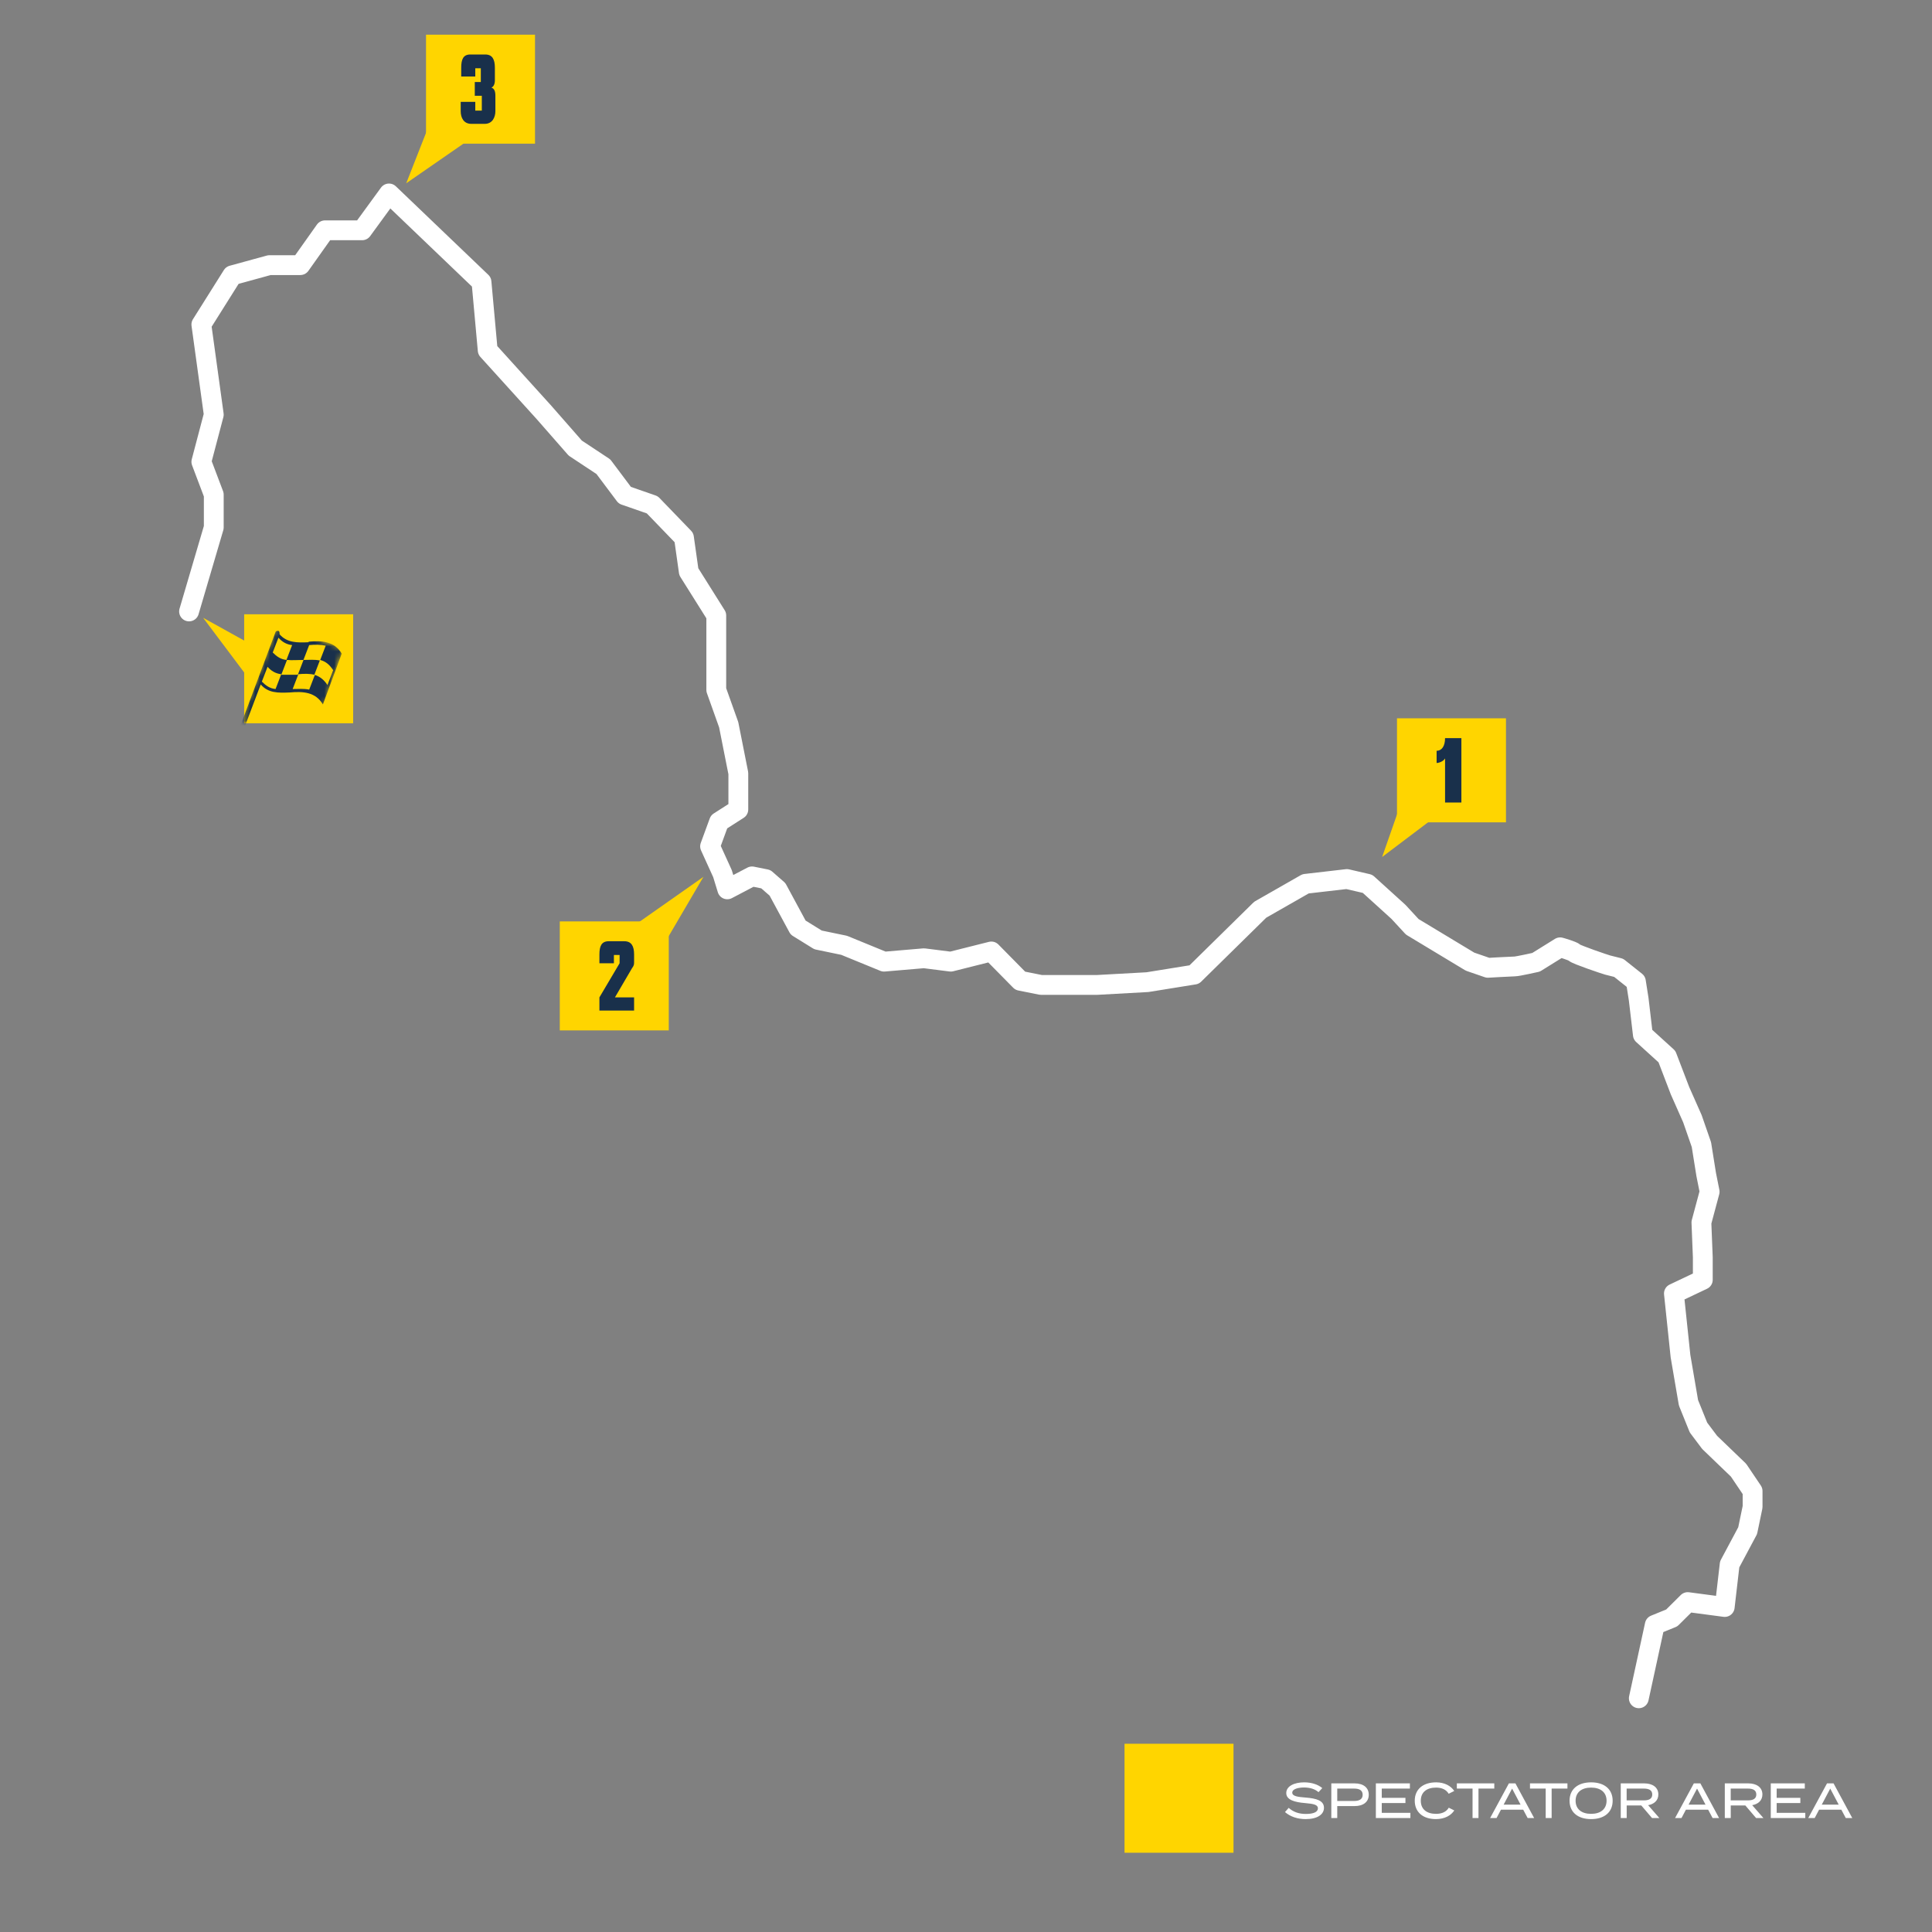<?xml version="1.0" encoding="UTF-8"?>
<svg xmlns="http://www.w3.org/2000/svg" width="390" height="390" viewBox="0 0 390 390" fill="none">
  <rect x="0" y="0" width="390" height="390" fill="#808080" stroke="none"/>
  <path d="M263.56 362.86C265.74 363.03 267.26 363.47 267.26 364.93C267.26 366.26 265.95 367.21 263.57 367.21C261.93 367.21 260.48 366.73 259.39 365.79L260.14 364.94C261.09 365.79 262.21 366.17 263.62 366.17C265.18 366.17 266.04 365.76 266.04 365.03C266.04 364.31 265.16 364.12 263.4 363.97C261.47 363.81 259.65 363.38 259.65 361.95C259.65 360.56 261.26 359.79 263.27 359.79C264.79 359.79 266.08 360.24 266.92 360.95L266.16 361.77C265.44 361.14 264.45 360.84 263.29 360.83C262.18 360.82 260.86 361.09 260.86 361.87C260.86 362.61 262.03 362.74 263.56 362.86ZM273.472 360C275.172 360 276.302 360.83 276.302 362.29C276.302 363.76 275.172 364.58 273.472 364.58H269.942V367H268.742V360H273.472ZM273.372 363.55C274.402 363.55 275.072 363.19 275.072 362.3C275.072 361.4 274.402 361.05 273.372 361.05H269.942V363.55H273.372ZM278.926 365.95H284.706V367H277.736V360H284.606V361.05H278.926V362.92H283.706V363.97H278.926V365.95ZM289.886 366.15C291.026 366.15 291.926 365.78 292.456 364.91L293.566 365.46C292.906 366.48 291.626 367.21 289.856 367.21C287.236 367.21 285.586 365.8 285.586 363.5C285.586 361.2 287.236 359.79 289.906 359.79C291.626 359.79 292.906 360.53 293.556 361.53L292.436 362.09C291.916 361.23 291.026 360.85 289.886 360.85C288.036 360.85 286.806 361.75 286.806 363.5C286.806 365.25 288.036 366.15 289.886 366.15ZM301.643 360V361.05H298.453V367H297.253V361.05H294.083V360H301.643ZM308.379 367L307.479 365.31H302.989L302.099 367H300.799L304.589 360H305.909L309.689 367H308.379ZM303.529 364.29H306.949L305.239 361.05L303.529 364.29ZM316.408 360V361.05H313.218V367H312.018V361.05H308.848V360H316.408ZM321.186 367.21C318.496 367.21 316.836 365.81 316.836 363.5C316.836 361.19 318.496 359.79 321.186 359.79C323.876 359.79 325.536 361.19 325.536 363.5C325.536 365.81 323.876 367.21 321.186 367.21ZM321.186 366.15C323.086 366.15 324.306 365.2 324.306 363.5C324.306 361.8 323.086 360.85 321.186 360.85C319.286 360.85 318.056 361.8 318.056 363.5C318.056 365.2 319.276 366.15 321.186 366.15ZM334.969 367H333.489L331.319 364.46H328.369V367H327.169V360H331.929C333.559 360 334.759 360.78 334.759 362.23C334.759 363.44 333.919 364.18 332.699 364.4L334.969 367ZM328.359 363.43H331.849C332.849 363.43 333.529 363.11 333.529 362.24C333.529 361.37 332.849 361.05 331.849 361.05H328.359V363.43ZM345.713 367L344.813 365.31H340.323L339.433 367H338.133L341.923 360H343.243L347.023 367H345.713ZM340.863 364.29H344.283L342.573 361.05L340.863 364.29ZM355.975 367H354.495L352.325 364.46H349.375V367H348.175V360H352.935C354.565 360 355.765 360.78 355.765 362.23C355.765 363.44 354.925 364.18 353.705 364.4L355.975 367ZM349.365 363.43H352.855C353.855 363.43 354.535 363.11 354.535 362.24C354.535 361.37 353.855 361.05 352.855 361.05H349.365V363.43ZM358.643 365.95H364.423V367H357.453V360H364.323V361.05H358.643V362.92H363.423V363.97H358.643V365.95ZM372.598 367L371.698 365.31H367.208L366.318 367H365.018L368.808 360H370.128L373.908 367H372.598ZM367.748 364.29H371.168L369.458 361.05L367.748 364.29Z" fill="white"></path>
  <rect x="227" y="352" width="22" height="22" fill="#FFD500"></rect>
  <path d="M38.164 123.428L43.152 106.472V99.846L40.645 93.221L43.152 83.702L40.645 65.502L46.886 55.577L54.38 53.521H60.621L65.608 46.489H73.102L78.525 39.052L97.196 56.922L98.449 70.706L109.805 83.245L116.123 90.454L121.801 94.211L126.124 99.973L131.674 101.903L138.068 108.528L139.04 115.407L144.59 124.24V139.268L147.097 146.299L149.041 156.097V163.408L145.153 165.896L143.337 170.845L145.843 176.354L146.815 179.527L151.803 176.912L154.591 177.471L156.944 179.527L161.113 187.244L165.128 189.731L170.397 190.823L178.454 194.123L186.511 193.437L191.933 194.123L200.118 192.066L205.949 197.981L210.119 198.819H221.5L231.629 198.26L241.067 196.737L254.392 183.639L263.549 178.41L271.887 177.445L276.056 178.41L282.297 184.071L285.085 187.091L296.748 194.123L300.354 195.366C300.354 195.366 305.214 195.087 305.777 195.087C306.339 195.087 310.074 194.25 310.074 194.25L314.933 191.229C314.933 191.229 317.44 191.914 317.849 192.32C318.258 192.726 323.962 194.656 324.525 194.808L326.75 195.366L330.228 198.133L330.791 201.712L331.635 208.871L336.495 213.288L339.129 220.167L341.636 225.827L343.452 231.056L344.424 237.123L345.114 240.575L343.452 246.769L343.733 253.8V258.344L337.901 261.111L339.231 273.752L340.843 283.17L342.863 288.17L345.114 291.166L350.946 296.775L353.785 300.989V304.188L352.787 308.985L349.155 315.788L348.158 324.393L340.689 323.403L337.467 326.602L334.039 327.998L330.817 342.822" stroke="white" stroke-width="4" stroke-linecap="round" stroke-linejoin="round"></path>
  <path d="M279 173L290 164.689L282.85 162L279 173Z" fill="#FFD500"></path>
  <path d="M304 145H282V166H304V145Z" fill="#FFD500"></path>
  <path d="M295 149V162H291.705V153.094C291.364 153.709 290.455 154.016 290 154.016V151.559C291.023 151.559 291.705 150.638 291.705 149H295Z" fill="#19304B"></path>
  <path d="M142 177L127 187.534L134.386 190L142 177Z" fill="#FFD500"></path>
  <path d="M135 186H113V208H135V186Z" fill="#FFD500"></path>
  <path d="M121 204V201.333L125.075 194.444V192.778H123.925V194.444H121V192.667C121 191 121.418 190 122.881 190H126.015C127.478 190 128 191 128 192.667V194.111C128 194.667 128 194.889 127.582 195.444L124.134 201.333H128V204H121Z" fill="#19304B"></path>
  <path d="M82 37L94 28.689L86.32 26L82 37Z" fill="#FFD500"></path>
  <path d="M108 7H86V29H108V7Z" fill="#FFD500"></path>
  <path d="M93 22.556V20.556H95.942V22.333H97.261V19.333H95.841V16.556H97.058V13.778H95.942V15.444H93.102V13.667C93.102 12 93.507 11 94.927 11H97.971C99.391 11 99.899 12 99.899 13.667V16.222C99.899 17 99.594 17.556 99.188 17.667C99.797 17.889 100 18.444 100 19.333V22.444C100 23.667 99.391 25 97.87 25H95.13C93.609 25 93 23.778 93 22.444V22.556Z" fill="#19304B"></path>
  <path d="M51.513 138.707L54 131.919L41 124.707L51.513 138.707Z" fill="#FFD500"></path>
  <path d="M71.289 124H49.289V146H71.289V124Z" fill="#FFD500"></path>
  <mask id="mask0_1750_2681" style="mask-type:luminance" maskUnits="userSpaceOnUse" x="49" y="126" width="21" height="20">
    <path d="M55.977 126.073L49.297 143.466V146L64.386 145.654L69.339 130.911L55.977 126.073Z" fill="white"></path>
  </mask>
  <g mask="url(#mask0_1750_2681)">
    <path d="M62.302 129.644C59.999 129.76 57.925 129.76 56.428 128.032C56.428 127.686 56.428 127.456 56.198 127.341C55.967 127.341 55.737 127.341 55.622 127.571L48.25 147.268C48.25 147.498 48.25 147.728 48.48 147.843C48.711 147.843 48.941 147.843 49.056 147.613L52.627 138.168C54.124 139.896 56.083 139.896 58.501 139.781C61.151 139.55 63.685 139.665 65.182 142.199L68.983 131.948C67.486 129.414 64.952 129.299 62.302 129.529" fill="#19304B"></path>
    <path d="M64.605 133.215L63.453 136.21C64.605 136.555 65.411 137.246 66.102 138.283L67.254 135.288C66.563 134.251 65.872 133.56 64.605 133.215Z" fill="#FFD500"></path>
    <path d="M56.206 128.723L55.055 131.717C55.861 132.524 56.667 133.1 57.819 133.215L58.971 130.22C57.819 130.105 56.898 129.529 56.206 128.723Z" fill="#FFD500"></path>
    <path d="M65.75 130.336C64.713 130.106 63.562 130.106 62.41 130.221L61.258 133.216C62.41 133.216 63.446 133.101 64.598 133.331L65.75 130.336Z" fill="#FFD500"></path>
    <path d="M57.933 133.215L56.781 136.21C57.933 136.21 59.085 136.21 60.122 136.21L61.273 133.215C60.122 133.215 58.97 133.33 57.933 133.215Z" fill="#FFD500"></path>
    <path d="M54.011 134.598L52.859 137.592C53.666 138.399 54.472 138.975 55.624 139.09L56.776 136.095C55.624 135.98 54.702 135.404 54.011 134.598Z" fill="#FFD500"></path>
    <path d="M59.078 139.09C60.23 139.09 61.267 138.975 62.418 139.205L63.57 136.21C62.534 135.98 61.382 135.98 60.23 136.095L59.078 139.09Z" fill="#FFD500"></path>
  </g>
</svg>
